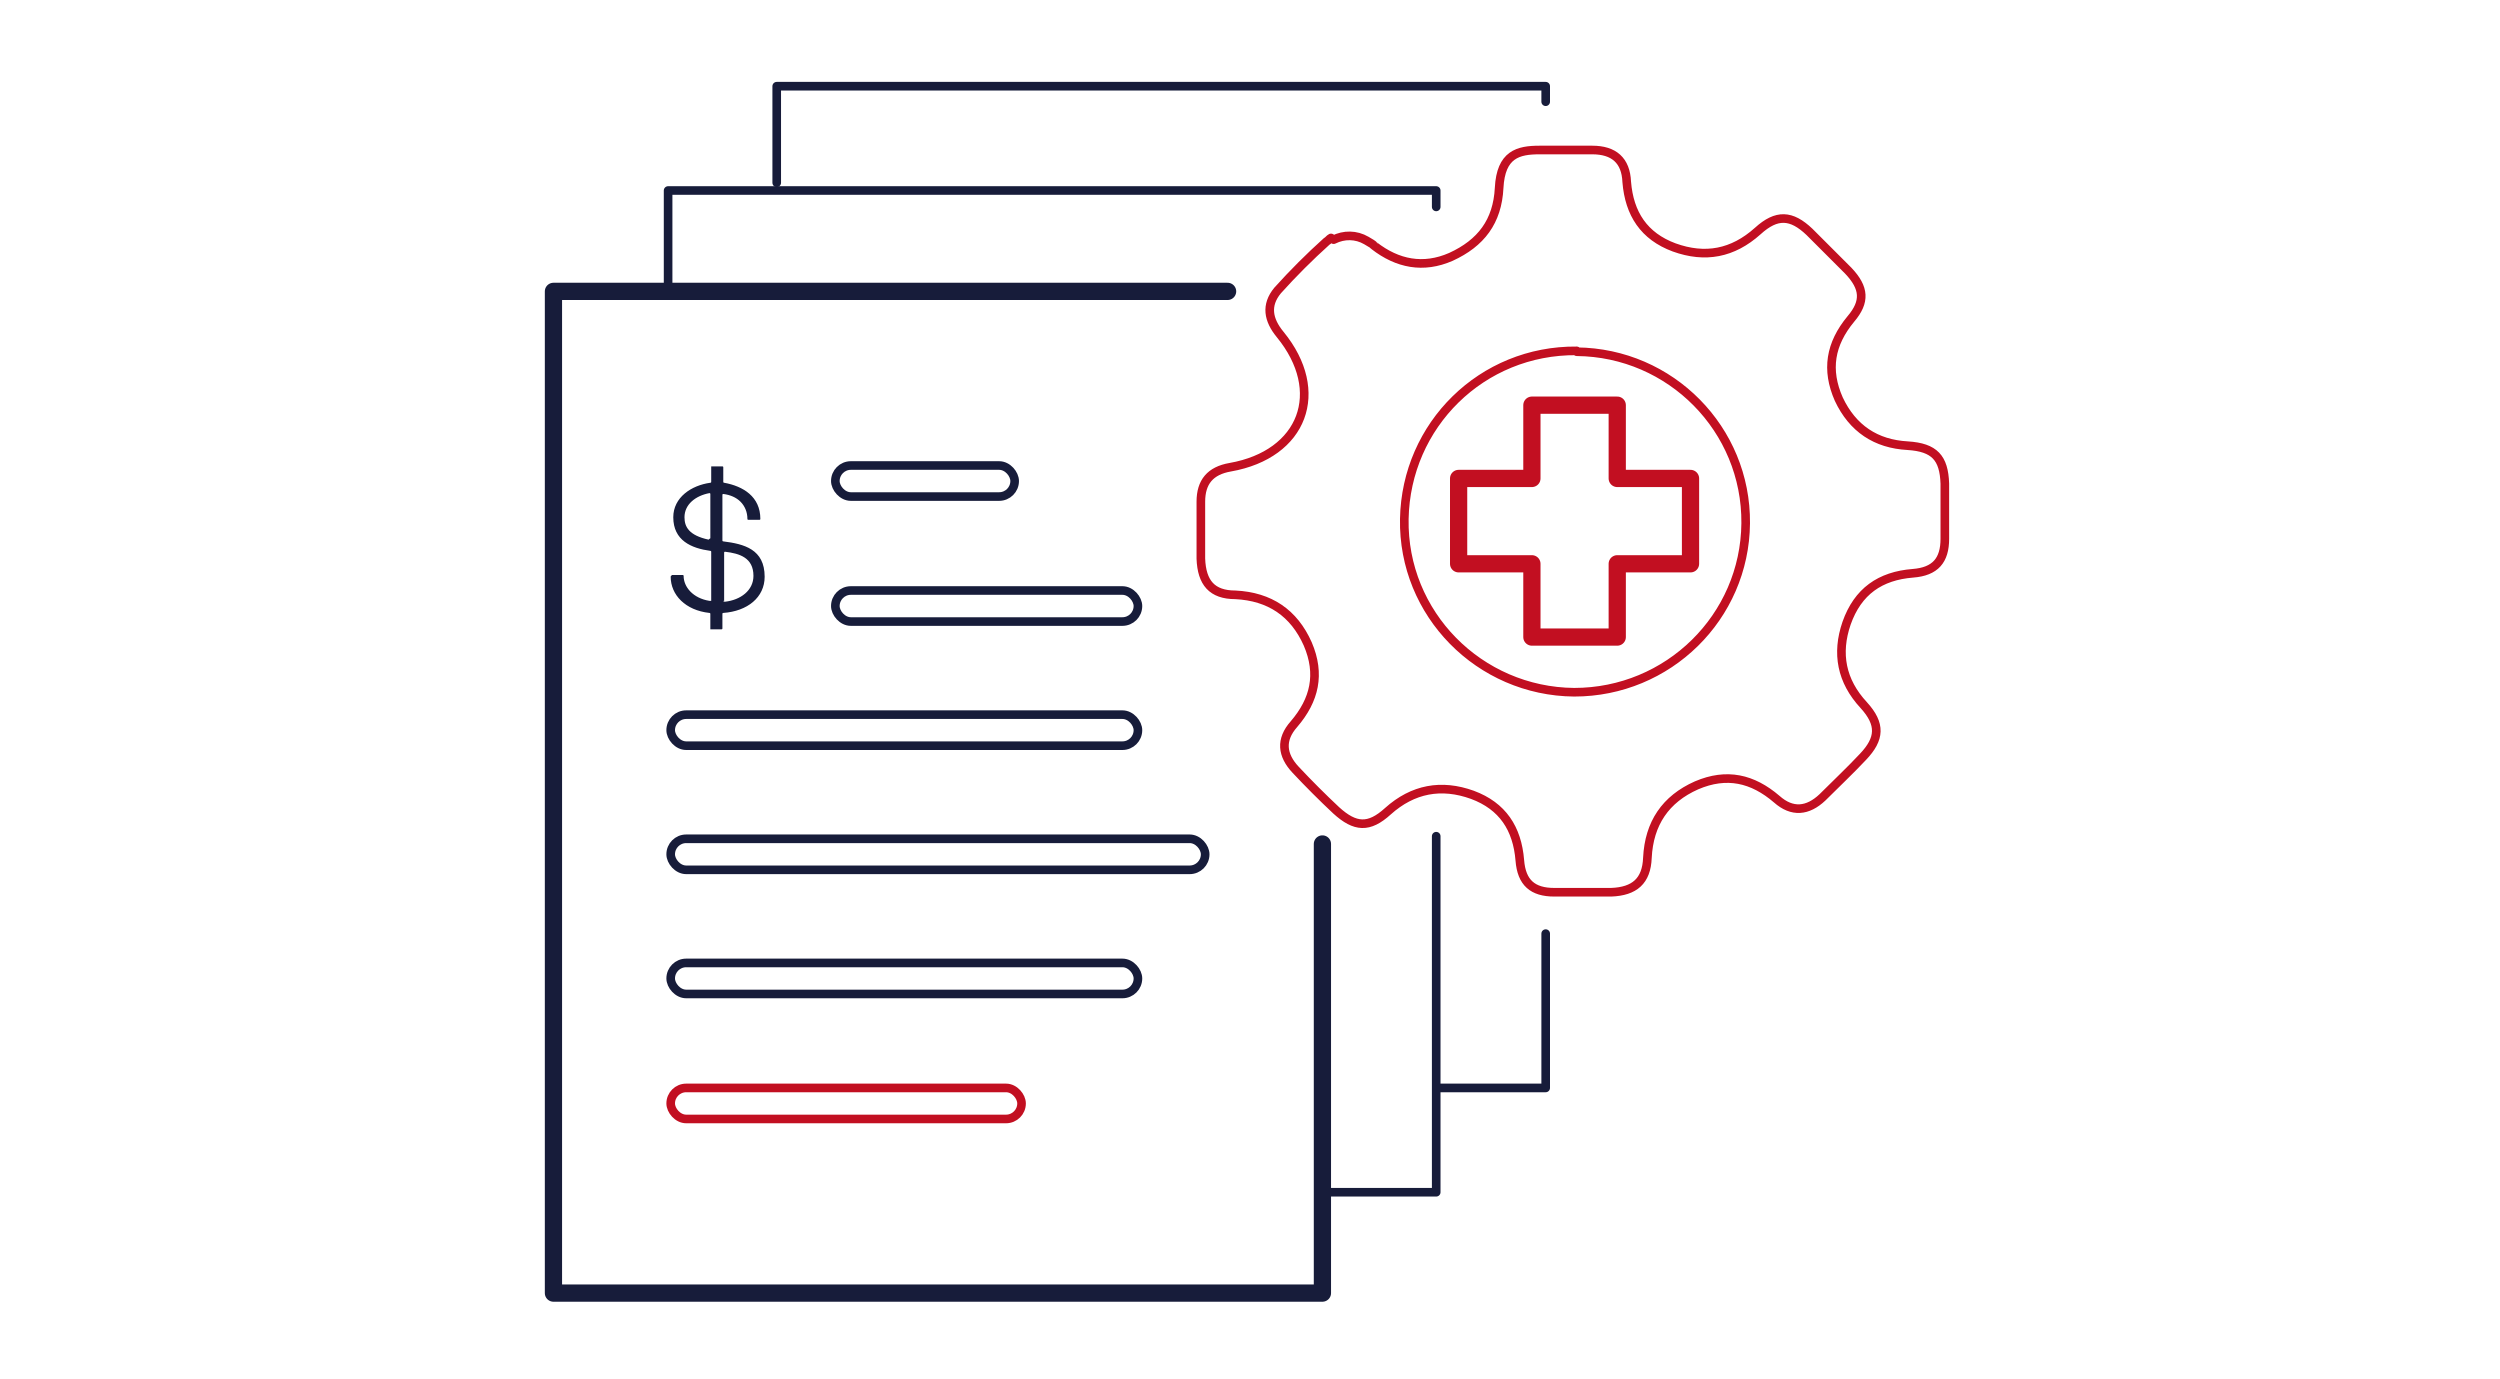 <?xml version="1.0" encoding="UTF-8"?>
<svg id="icons" xmlns="http://www.w3.org/2000/svg" width="290" height="160" version="1.1" viewBox="0 0 290 160">
  <!-- Generator: Adobe Illustrator 29.6.0, SVG Export Plug-In . SVG Version: 2.1.1 Build 207)  -->
  <defs>
    <style>
      .st0 {
        fill: #171c3a;
      }

      .st1, .st2 {
        stroke: #171c3a;
      }

      .st1, .st2, .st3, .st4 {
        fill: none;
        stroke-linecap: round;
        stroke-linejoin: round;
      }

      .st1, .st4 {
        stroke-width: 2px;
      }

      .st3, .st4 {
        stroke: #c20f21;
      }
    </style>
  </defs>
  <g>
    <path class="st3" d="M154.7,27.8c1.2-.6,2.6-.6,3.8.1s.6.4.9.6c2.7,2.1,5.7,2.7,8.9,1.3,3.5-1.6,5.4-4.1,5.6-8s2.2-4.4,4.7-4.4,4.1,0,6.1,0c2.5,0,3.9,1.2,4,3.7.3,3.7,2,6.3,5.5,7.6,3.6,1.3,6.8.7,9.7-1.9,2.2-2,3.9-1.9,6,.1,1.5,1.5,3,3,4.5,4.5,1.9,2,2,3.6.3,5.6-2.4,2.9-2.9,5.9-1.4,9.3,1.6,3.4,4.3,5.2,8,5.4,3.1.2,4.2,1.4,4.3,4.4,0,2.1,0,4.2,0,6.4,0,2.5-1.1,3.8-3.7,4-3.8.3-6.4,2.1-7.7,5.8-1.2,3.5-.6,6.7,2,9.5,2,2.2,1.9,3.9-.1,6-1.5,1.6-3.1,3.1-4.7,4.7-1.7,1.6-3.5,1.8-5.3.2-2.8-2.4-5.8-3.1-9.3-1.6-3.6,1.6-5.5,4.4-5.7,8.4-.1,2.7-1.5,3.9-4.2,4-2.2,0-4.4,0-6.6,0-2.5,0-3.8-1.1-4-3.7-.3-3.7-2-6.3-5.5-7.6-3.6-1.3-6.9-.7-9.8,1.9-2.2,2-3.8,1.9-6-.1-1.6-1.5-3.2-3.1-4.7-4.7-1.6-1.7-1.8-3.5-.2-5.3,2.4-2.8,3.1-5.8,1.6-9.3-1.6-3.6-4.4-5.5-8.4-5.7-2.7,0-3.9-1.4-4-4.2,0-2.2,0-4.4,0-6.6,0-2.3,1.1-3.6,3.4-4,8.5-1.5,11.2-8.8,5.8-15.4-1.4-1.7-1.7-3.4-.3-5.1,1.8-2,3.7-3.9,5.7-5.7.2-.1.3-.3.5-.4ZM182.9,40.7c-11-.1-19.8,8.6-20,19.5-.2,11,8.7,20,19.7,20.1,10.9,0,19.8-8.7,19.9-19.6.1-10.9-8.7-19.8-19.6-19.9Z"/>
    <polygon class="st4" points="196.1 55.5 187.6 55.5 187.6 47 177.7 47 177.7 55.5 169.2 55.5 169.2 65.4 177.7 65.4 177.7 73.9 187.6 73.9 187.6 65.4 196.1 65.4 196.1 55.5"/>
  </g>
  <g>
    <g>
      <polyline class="st1" points="153.4 97.9 153.4 150 64.2 150 64.2 33.8 142.4 33.8"/>
      <g>
        <g>
          <rect class="st2" x="96.9" y="54" width="20.8" height="3.6" rx="1.8" ry="1.8"/>
          <rect class="st2" x="96.9" y="68.5" width="35.1" height="3.6" rx="1.8" ry="1.8"/>
          <rect class="st2" x="77.8" y="82.9" width="54.2" height="3.6" rx="1.8" ry="1.8"/>
          <rect class="st2" x="77.8" y="97.3" width="62" height="3.6" rx="1.8" ry="1.8"/>
          <rect class="st2" x="77.8" y="111.7" width="54.2" height="3.6" rx="1.8" ry="1.8"/>
          <rect class="st3" x="77.8" y="126.2" width="40.7" height="3.6" rx="1.8" ry="1.8"/>
        </g>
        <path class="st0" d="M77.9,66.7h1.3c0,0,.1,0,.1.1,0,1.3,1.1,2.6,3,2.9,0,0,.1,0,.2,0v-5.7c0,0,0-.1-.1-.1-2.2-.3-4.3-1.2-4.3-3.9,0-2.3,2.1-3.7,4.3-4,0,0,.1,0,.1-.1v-1.7c0,0,0-.1,0-.1h1.3c0,0,.1,0,.1.1v1.7c0,0,0,.1.1.1,2.2.4,4.2,1.6,4.2,4.2,0,0,0,.1-.1.1h-1.3c0,0-.1,0-.1-.1,0-.8-.3-1.5-.8-2-.5-.5-1.2-.8-2-.9,0,0-.1,0-.1.1v5.3c0,0,0,.1.1.1,2.4.3,4.8.9,4.8,4.1,0,2.4-2,4-4.8,4.2,0,0-.1,0-.1.1v1.7c0,0,0,.1-.1.1h-1.3c0,0,0,0,0-.1v-1.7c0,0,0-.1-.1-.1-2.8-.3-4.5-2.1-4.5-4.2,0,0,0-.1.1-.1ZM82.3,62.5c0,0,.1,0,.1-.1v-5.1c0,0,0-.1-.1-.1-1.6.3-2.9,1.3-2.9,2.8,0,1.1.5,2.1,2.8,2.6ZM83.9,69.7c0,0,0,.1.2.1,1.8-.2,3.3-1.3,3.3-3,0-2.1-1.6-2.6-3.3-2.8,0,0-.1,0-.1.1v5.6Z"/>
      </g>
    </g>
    <g>
      <g>
        <polyline class="st2" points="166.6 97 166.6 138.3 154.4 138.3"/>
        <polyline class="st2" points="77.5 33.3 77.5 22.1 166.6 22.1 166.6 24"/>
      </g>
      <g>
        <polyline class="st2" points="179.3 108.3 179.3 126.2 167 126.2"/>
        <polyline class="st2" points="90.1 21.2 90.1 10 179.3 10 179.3 11.8"/>
      </g>
    </g>
  </g>
</svg>
